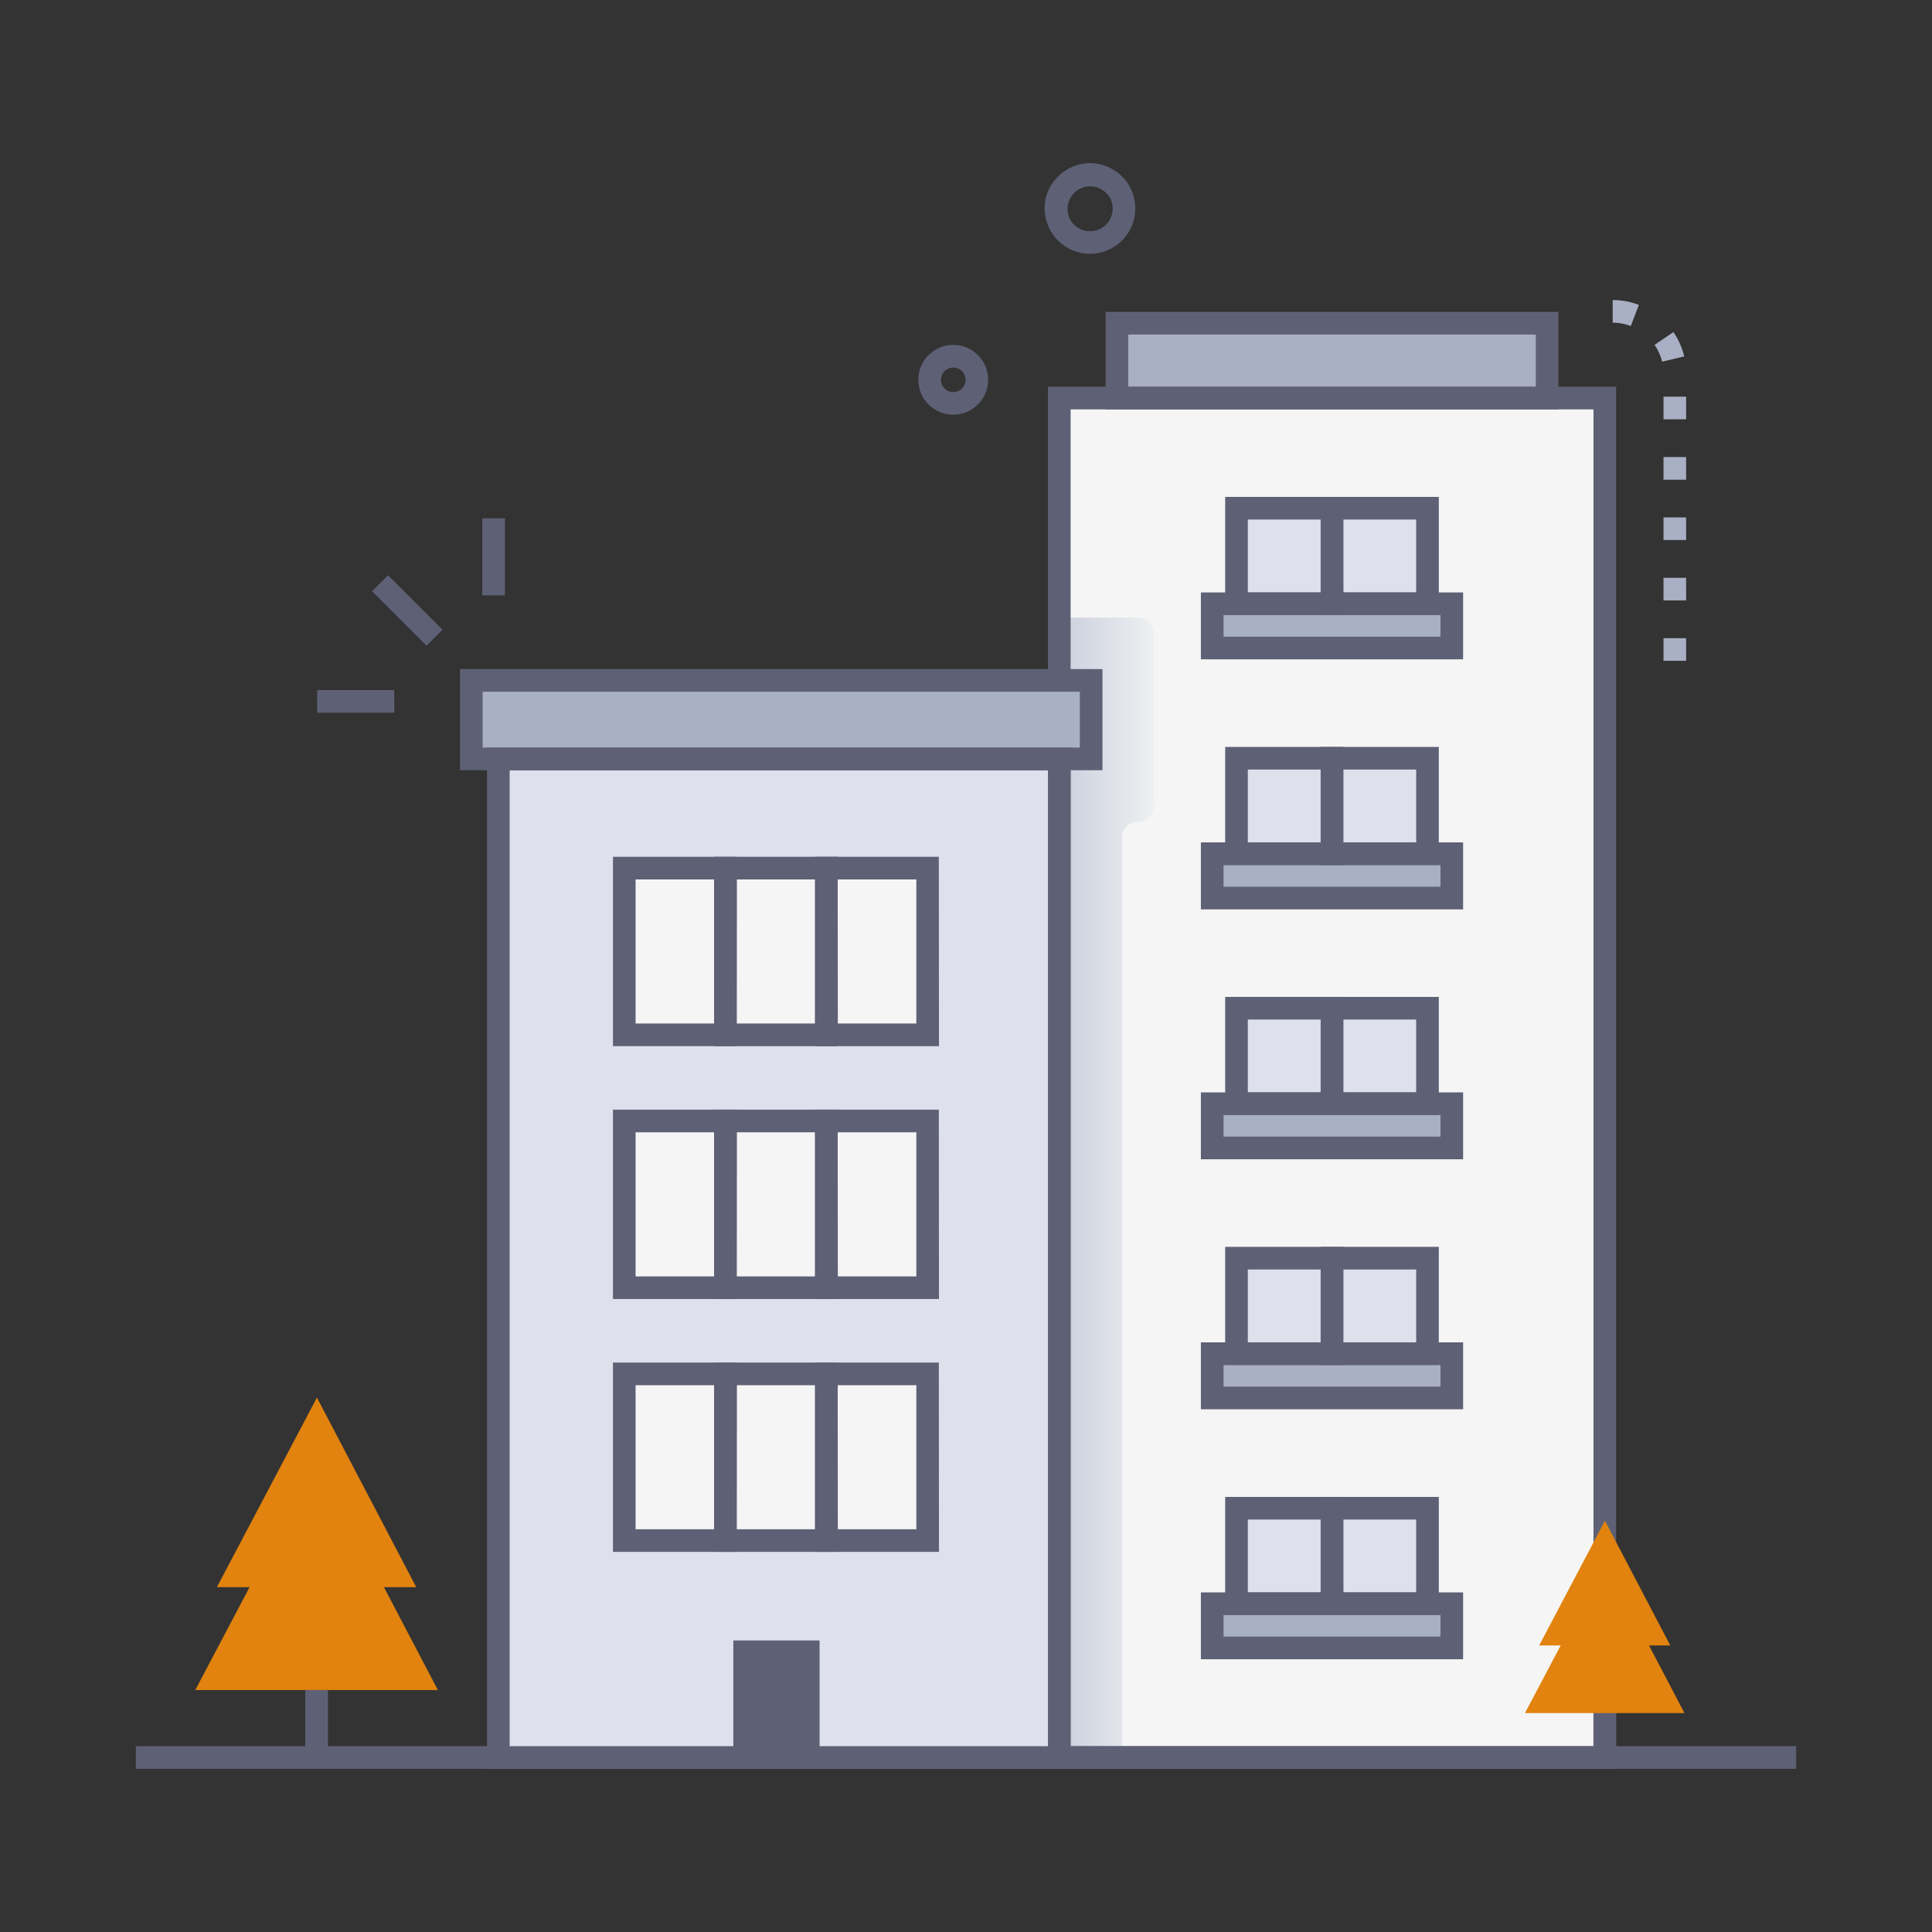 <svg width="64" height="64" viewBox="0 0 128 128" fill="none" xmlns="http://www.w3.org/2000/svg"><rect x="0" y="0" width="128" height="128" fill="#333333" stroke="none"/><path d="m24.648 39.173 1.06-1.06 3.61 3.61-1.06 1.06-3.61-3.61zM21.016 45.718h5.105v1.5h-5.105v-1.5zM31.953 34.338h1.5v5.105h-1.5v-5.105zM72.21 16.813a3 3 0 0 1-2.87-2.148c-.762-2.572 1.983-4.75 4.306-3.487a2.963 2.963 0 0 1 1.445 1.782 3 3 0 0 1-2.88 3.853zm-1.43-2.563a1.501 1.501 0 1 0 2.876-.862 1.501 1.501 0 0 0-2.875.862zM63.152 27.475a2.312 2.312 0 1 1 2.279-1.91 2.319 2.319 0 0 1-2.28 1.91zm-.775-2.08a.813.813 0 1 0 1.56-.46.813.813 0 0 0-1.56.46z" fill="#5E6175"/><path d="M70.18 26.373h36.145v90.065H70.18V26.373z" fill="#F5F5F5"/><path d="M74 21.413h28.503v4.96H74v-4.96z" fill="#A9AFC4"/><path d="M81.922 99.92h6.325v6.325h-6.325V99.92zM88.25 99.92h6.325v6.325H88.25V99.92z" fill="#DEE1EC"/><path d="M80.313 106.245h15.874v2.933H80.314v-2.933z" fill="#A9AFC4"/><path d="M81.922 83.358h6.325v6.325h-6.325v-6.325zM88.25 83.358h6.325v6.325H88.25v-6.325z" fill="#DEE1EC"/><path d="M80.313 89.685h15.874v2.933H80.314v-2.933z" fill="#A9AFC4"/><path d="M81.922 66.798h6.325v6.325h-6.325v-6.325zM88.25 66.798h6.325v6.325H88.25v-6.325z" fill="#DEE1EC"/><path d="M80.313 73.123h15.874v2.932H80.314v-2.932z" fill="#A9AFC4"/><path d="M81.922 50.235h6.325v6.325h-6.325v-6.325zM88.25 50.235h6.325v6.325H88.25v-6.325z" fill="#DEE1EC"/><path d="M80.313 56.56h15.874v2.933H80.314V56.56z" fill="#A9AFC4"/><path d="M81.922 33.673h6.325v6.325h-6.325v-6.325zM88.25 33.673h6.325v6.325H88.25v-6.325z" fill="#DEE1EC"/><path d="M80.313 40h15.874v2.932H80.314V40z" fill="#A9AFC4"/><path d="M88.997 107h-7.825v-7.825h7.825V107zm-6.325-1.5h4.825v-4.825h-4.825v4.825z" fill="#5E6175"/><path d="M95.325 107H87.5v-7.825h7.825V107zM89 105.5h4.825v-4.825H89v4.825z" fill="#5E6175"/><path d="M96.935 109.93H79.562v-4.43h17.373v4.43zm-15.873-1.5h14.373V107H81.062v1.43zM88.997 90.435h-7.825v-7.828h7.825v7.828zm-6.325-1.5h4.825v-4.828h-4.825v4.828z" fill="#5E6175"/><path d="M95.325 90.435H87.5v-7.828h7.825v7.828zm-6.328-1.5h4.828v-4.828H89l-.002 4.828z" fill="#5E6175"/><path d="M96.935 93.368H79.562v-4.433h17.373v4.433zm-15.873-1.5h14.373v-1.433H81.062v1.433zM88.997 73.872h-7.825v-7.825h7.825v7.825zm-6.325-1.5h4.825v-4.825h-4.825v4.825z" fill="#5E6175"/><path d="M95.325 73.872H87.5v-7.825h7.825v7.825zm-6.328-1.5h4.828v-4.825H89l-.002 4.825z" fill="#5E6175"/><path d="M96.935 76.805H79.562v-4.432h17.373v4.432zm-15.873-1.5h14.373v-1.432H81.062v1.432zM88.997 57.31h-7.825v-7.825h7.825v7.825zm-6.325-1.5h4.825v-4.825h-4.825v4.825z" fill="#5E6175"/><path d="M95.325 57.31H87.5v-7.825h7.825v7.825zm-6.328-1.5h4.828v-4.825H89l-.002 4.825z" fill="#5E6175"/><path d="M96.935 60.25H79.562v-4.44h17.373v4.44zm-15.873-1.5h14.373v-1.435H81.062v1.435zM88.997 40.75h-7.825v-7.828h7.825v7.828zm-6.325-1.5h4.825v-4.828h-4.825v4.828z" fill="#5E6175"/><path d="M95.325 40.75H87.5v-7.828h7.825v7.828zM89 39.25h4.825v-4.828H89v4.828z" fill="#5E6175"/><path d="M96.935 43.682H79.562V39.25h17.373v4.432zm-15.873-1.5h14.373V40.75H81.062v1.432zM103.25 27.123h-30v-6.46h30v6.46zm-28.5-1.5h27v-3.46h-27v3.46z" fill="#5E6175"/><path style="mix-blend-mode:multiply" d="M76.455 41.975v11.41a1.058 1.058 0 0 1-1.055 1.058 1.058 1.058 0 0 0-1.058 1.057v60.935H70.18V40.917h5.22a1.057 1.057 0 0 1 1.055 1.058z" fill="url(#a)"/><path d="M111.711 43.78h-1.5v-1.5h1.5v1.5zm0-4h-1.5v-1.5h1.5v1.5zm0-4h-1.5v-1.5h1.5v1.5zm0-4h-1.5v-1.5h1.5v1.5zm0-4h-1.5v-1.5h1.5v1.5zm-1.592-3.817a3.28 3.28 0 0 0-.5-1.113l1.25-.847c.335.489.578 1.035.715 1.612l-1.465.348zm-2.075-2.363a3.371 3.371 0 0 0-1.2-.22v-1.5a4.821 4.821 0 0 1 1.735.32l-.535 1.4z" fill="#A9AFC4"/><path d="M107.072 117.188H69.43V25.623h37.642v91.565zm-36.142-1.5h34.642V27.123H70.93v88.565z" fill="#5E6175"/><path d="m29.01 111.97-3.573-6.817h2.14l-6.58-12.56-6.627 12.56h2.165l-3.598 6.817H29.01z" fill="#E1830E"/><path d="M20.227 111.97h1.5v4.468h-1.5v-4.468z" fill="#5E6175"/><path d="M9 115.688h110v1.5H9v-1.5z" fill="#5E6175"/><path d="M105.57 113.498h1.5v2.937h-1.5v-2.937z" fill="#5E6175"/><path d="M33.016 50.28H70.18v66.155H33.016V50.28z" fill="#DEE1EC"/><path d="M31.227 45.078h41.067v5.202H31.227v-5.202z" fill="#A9AFC4"/><path d="M70.93 117.188H32.267V49.53H70.93v67.658zm-37.164-1.5H69.43V51.03H33.766v64.658z" fill="#5E6175"/><path d="M73.042 51.03H30.477v-6.702h42.565v6.702zm-41.065-1.5h39.565v-3.702H31.977v3.702z" fill="#5E6175"/><path d="M41.36 57.515h6.7V68.56h-6.7V57.515zM48.063 57.515h6.7V68.56h-6.7V57.515z" fill="#F5F5F5"/><path d="M54.758 57.515h6.7V68.56h-6.7V57.515zM41.36 74.268h6.7v11.045h-6.7V74.268zM48.063 74.268h6.7v11.045h-6.7V74.268z" fill="#F5F5F5"/><path d="M54.758 74.268h6.7v11.045h-6.7V74.268zM41.36 91.022h6.7v11.045h-6.7V91.023zM48.063 91.022h6.7v11.045h-6.7V91.023z" fill="#F5F5F5"/><path d="M54.758 91.022h6.7v11.045h-6.7V91.023z" fill="#F5F5F5"/><path d="M48.81 69.31h-8.2V56.765h8.2V69.31zm-6.7-1.5h5.2v-9.545h-5.2v9.545z" fill="#5E6175"/><path d="M55.5 69.31h-8.188V56.765H55.5V69.31zm-6.697-1.5H54v-9.545h-5.188l-.01 9.545z" fill="#5E6175"/><path d="M62.21 69.31H54V56.765h8.2l.01 12.545zm-6.7-1.5h5.2v-9.545H55.5l.01 9.545zM48.81 86.065h-8.2V73.518h8.2v12.547zm-6.7-1.5h5.2v-9.547h-5.2v9.547z" fill="#5E6175"/><path d="M55.5 86.065h-8.188V73.518H55.5v12.547zm-6.697-1.5H54v-9.547h-5.188l-.01 9.547z" fill="#5E6175"/><path d="M62.21 86.065H54V73.518h8.2l.01 12.547zm-6.7-1.5h5.2v-9.547H55.5l.01 9.547zM48.81 102.817h-8.2V90.273h8.2v12.544zm-6.7-1.5h5.2v-9.544h-5.2v9.544z" fill="#5E6175"/><path d="M55.5 102.817h-8.188V90.273H55.5v12.544zm-6.697-1.5H54v-9.544h-5.188l-.01 9.544z" fill="#5E6175"/><path d="M62.21 102.817H54V90.273h8.2l.01 12.544zm-6.7-1.5h5.2v-9.544H55.5l.01 9.544zM48.586 108.683H54.3v7.752h-5.715v-7.752z" fill="#5E6175"/><path d="m111.601 113.497-2.35-4.482h1.41l-4.33-8.263-4.357 8.263h1.425l-2.368 4.482h10.57z" fill="#E1830E"/><defs><linearGradient id="a" x1="70.18" y1="78.677" x2="76.455" y2="78.677" gradientUnits="userSpaceOnUse"><stop stop-color="#CACFDD"/><stop offset="1" stop-color="#EEF0F1"/></linearGradient></defs></svg>